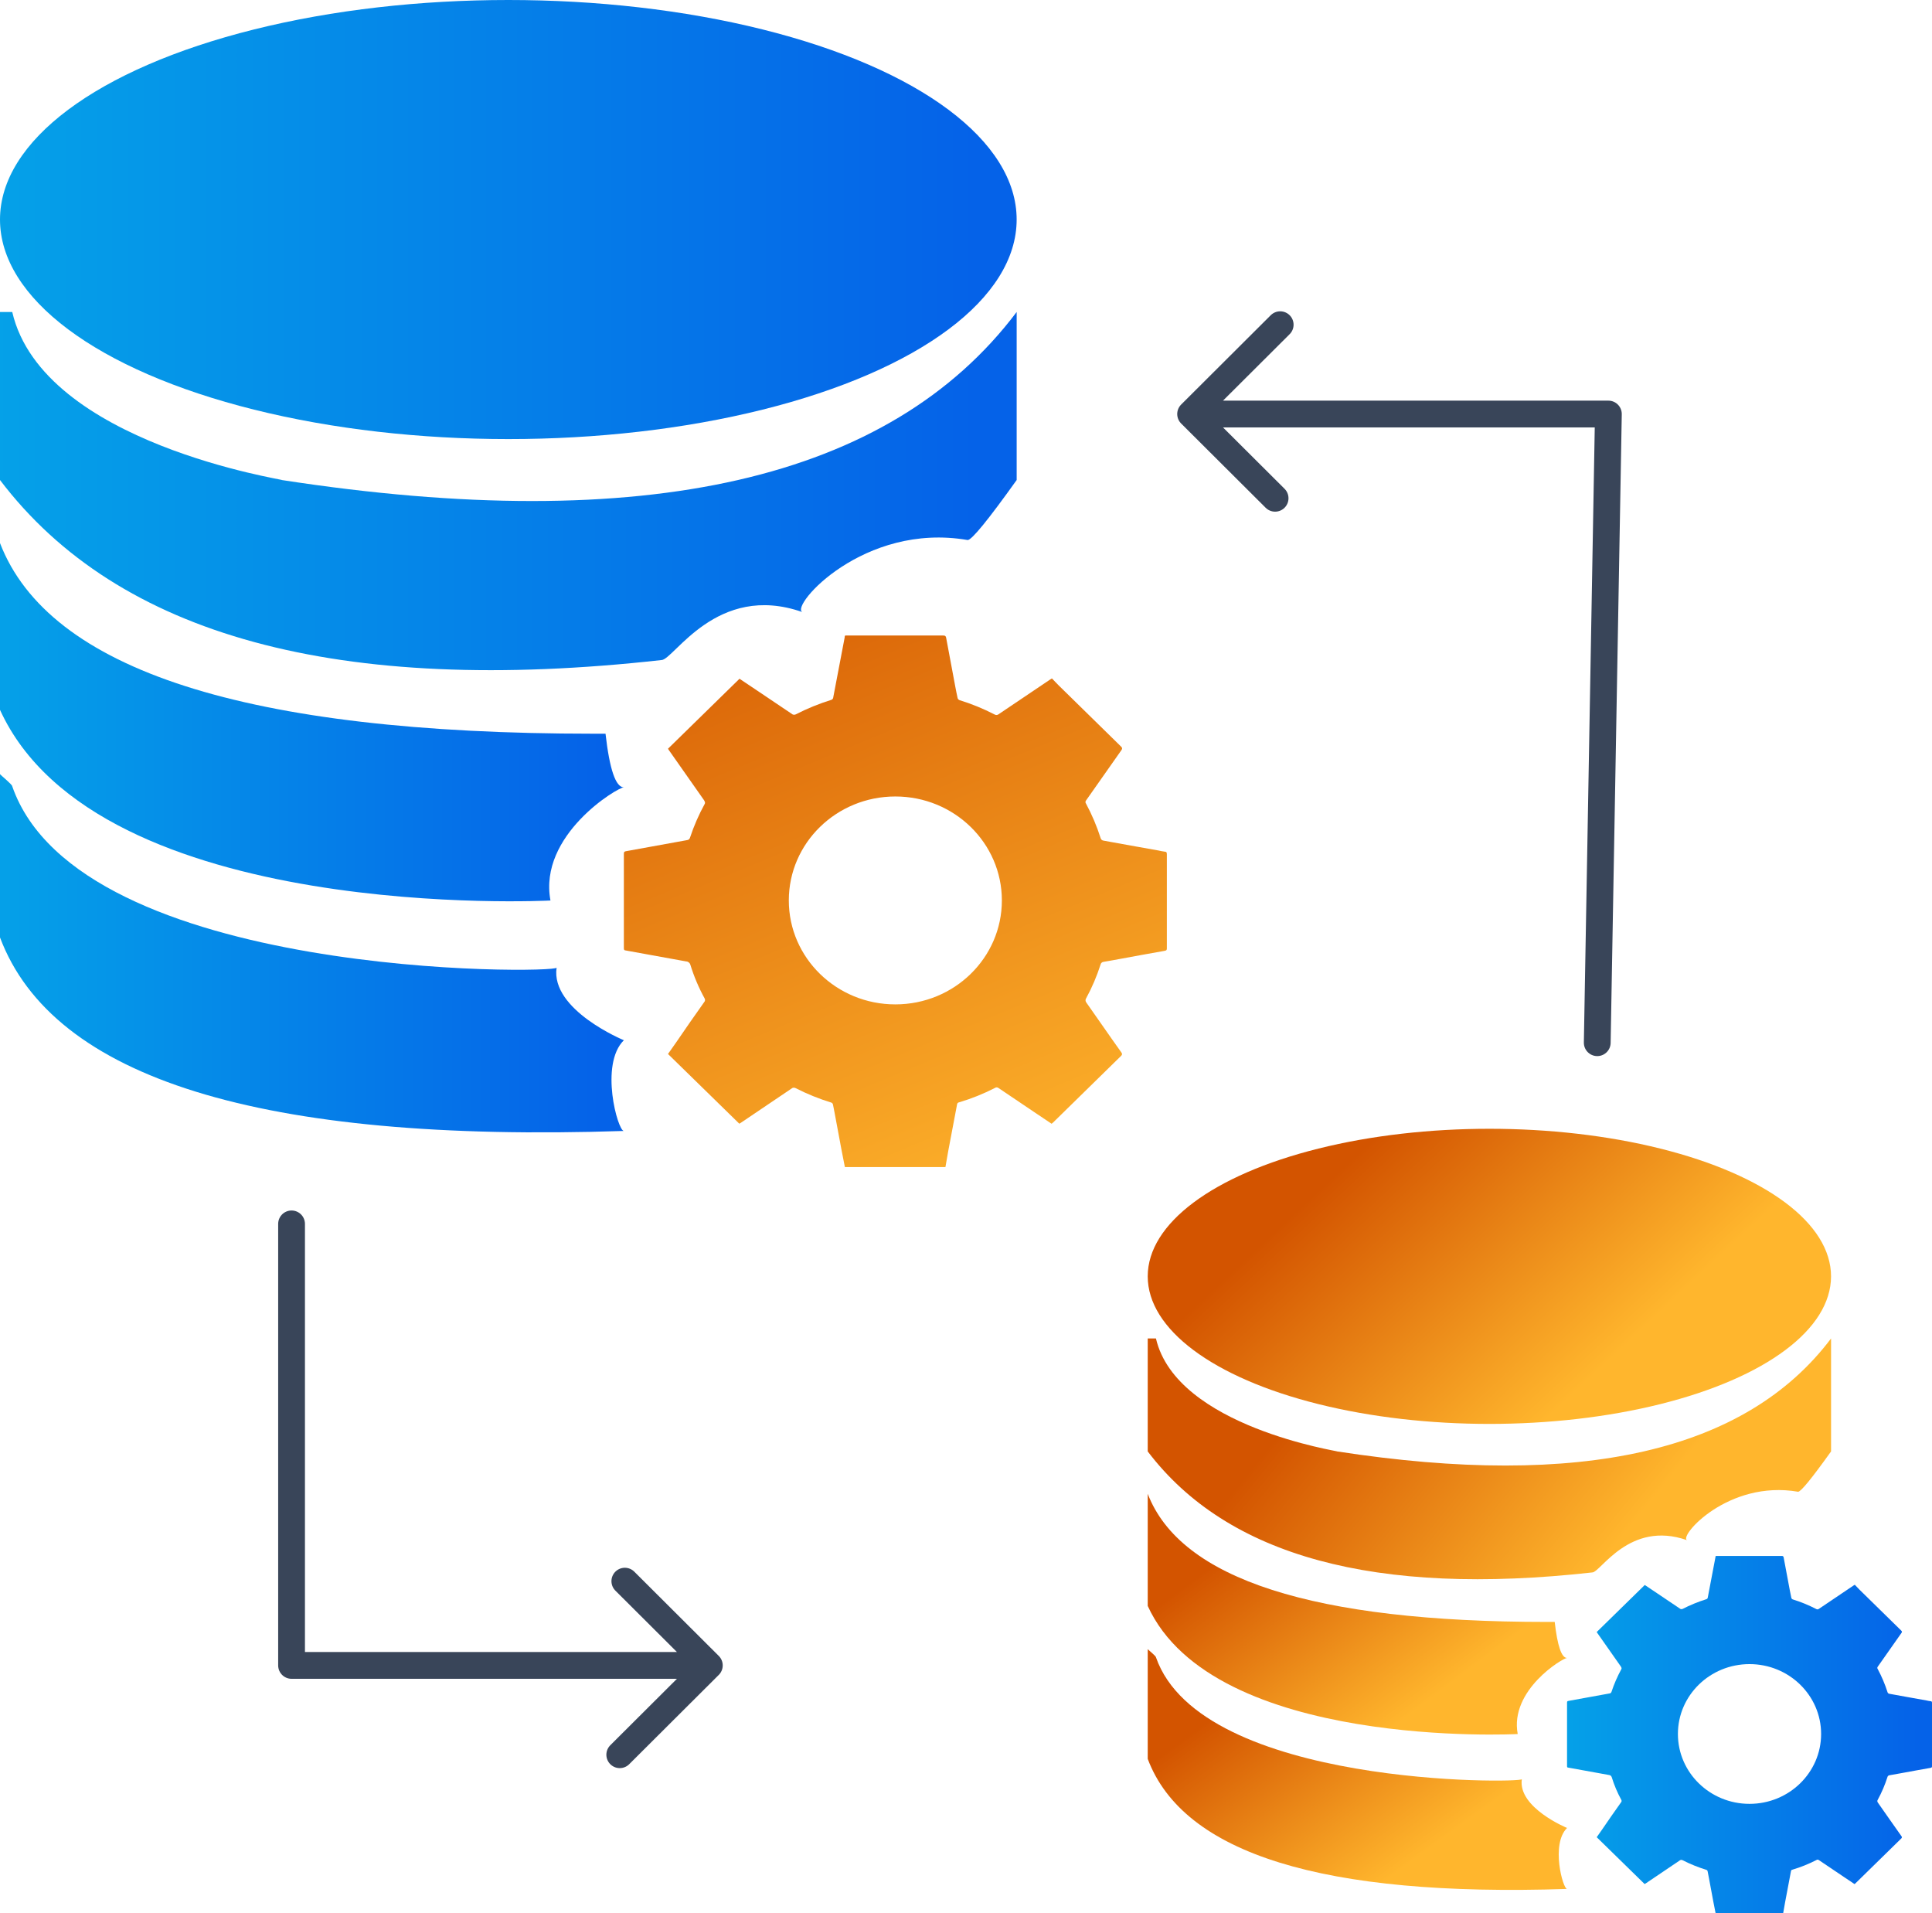 <?xml version="1.0" encoding="UTF-8"?>
<svg width="101px" height="100px" viewBox="0 0 101 100" version="1.1" xmlns="http://www.w3.org/2000/svg" xmlns:xlink="http://www.w3.org/1999/xlink">
    <title>Group 2</title>
    <defs>
        <linearGradient x1="-0.618%" y1="50%" x2="96.185%" y2="50%" id="linearGradient-1">
            <stop stop-color="#05A1E8" offset="0%"></stop>
            <stop stop-color="#0562E8" offset="100%"></stop>
        </linearGradient>
        <linearGradient x1="-0.618%" y1="50%" x2="96.185%" y2="50%" id="linearGradient-2">
            <stop stop-color="#05A1E8" offset="0%"></stop>
            <stop stop-color="#0562E8" offset="100%"></stop>
        </linearGradient>
        <linearGradient x1="-0.618%" y1="50%" x2="96.185%" y2="50%" id="linearGradient-3">
            <stop stop-color="#05A1E8" offset="0%"></stop>
            <stop stop-color="#0562E8" offset="100%"></stop>
        </linearGradient>
        <linearGradient x1="18.282%" y1="-25.047%" x2="75.323%" y2="109.915%" id="linearGradient-4">
            <stop stop-color="#D35400" offset="0%"></stop>
            <stop stop-color="#FFB62D" offset="100%"></stop>
        </linearGradient>
        <linearGradient x1="18.282%" y1="35.391%" x2="75.323%" y2="61.663%" id="linearGradient-5">
            <stop stop-color="#D35400" offset="0%"></stop>
            <stop stop-color="#FFB62D" offset="100%"></stop>
        </linearGradient>
        <linearGradient x1="18.282%" y1="40.278%" x2="75.323%" y2="57.762%" id="linearGradient-6">
            <stop stop-color="#D35400" offset="0%"></stop>
            <stop stop-color="#FFB62D" offset="100%"></stop>
        </linearGradient>
        <linearGradient x1="18.282%" y1="24.18%" x2="75.323%" y2="70.614%" id="linearGradient-7">
            <stop stop-color="#D35400" offset="0%"></stop>
            <stop stop-color="#FFB62D" offset="100%"></stop>
        </linearGradient>
        <linearGradient x1="-0.618%" y1="50%" x2="96.185%" y2="50%" id="linearGradient-8">
            <stop stop-color="#05A1E8" offset="0%"></stop>
            <stop stop-color="#0562E8" offset="100%"></stop>
        </linearGradient>
    </defs>
    <g id="Page-1" stroke="none" stroke-width="1" fill="none" fill-rule="evenodd">
        <g id="Group-2">
            <g id="Big-Data-Migration-and-Optimization" fill-rule="nonzero">
                <ellipse id="Oval" fill="url(#linearGradient-1)" cx="26.574" cy="11.475" rx="26.574" ry="11.475"></ellipse>
                <path d="M0,16.307 L0,25.09 C6.19,33.246 17.716,36.382 34.579,34.5 C35.219,34.5 37.46,30.423 41.943,31.991 C41.302,31.677 45.144,27.286 50.587,28.227 C50.801,28.227 51.654,27.181 53.149,25.09 L53.149,16.307 C46.532,25.09 33.725,28.018 14.728,25.09 C15.048,25.09 2.241,23.208 0.64,16.307" id="Path-14" fill="url(#linearGradient-2)"></path>
                <path d="M31.655,38.35 C31.868,40.218 32.188,41.152 32.614,41.152 C32.294,41.152 28.137,43.643 28.777,47.068 C28.777,47.068 5.116,48.313 0,37.104 C0,37.104 0,34.198 0,28.386 C2.558,35.028 12.896,38.35 31.015,38.35" id="Path-15" fill="url(#linearGradient-3)"></path>
                <path d="M0,48.999 C2.771,56.374 13.642,59.745 32.614,59.113 C32.294,59.113 31.335,55.637 32.614,54.372 C32.614,54.372 28.777,52.792 29.097,50.579 C29.097,50.896 4.157,51.212 0.639,41.097 C0.639,41.005 0.082,40.558 0,40.465 L0,48.999 Z" id="Path-16" fill="url(#linearGradient-3)"></path>
                <path d="M49.317,33.218 C49.421,33.218 49.446,33.256 49.464,33.344 C49.618,34.188 49.78,35.031 49.938,35.878 C49.977,36.081 50.017,36.289 50.063,36.493 C50.078,36.538 50.112,36.575 50.157,36.594 C50.792,36.79 51.408,37.042 51.997,37.346 C52.064,37.388 52.15,37.38 52.209,37.329 C53.099,36.724 54.003,36.127 54.886,35.526 L54.993,35.46 C55.112,35.582 55.23,35.712 55.352,35.832 L58.603,39.019 C58.671,39.086 58.682,39.128 58.625,39.209 L56.777,41.837 C56.735,41.887 56.735,41.959 56.777,42.009 C57.085,42.584 57.339,43.185 57.537,43.804 C57.553,43.876 57.614,43.93 57.688,43.938 C58.643,44.107 59.597,44.289 60.559,44.454 C60.666,44.48 60.775,44.5 60.885,44.514 C60.986,44.514 61,44.567 61,44.655 L61,49.549 C61,49.64 61,49.679 60.878,49.7 C60.099,49.834 59.324,49.981 58.549,50.122 C58.266,50.175 57.982,50.227 57.699,50.273 C57.617,50.279 57.55,50.338 57.534,50.417 C57.34,51.024 57.089,51.612 56.784,52.174 C56.736,52.239 56.736,52.327 56.784,52.392 C57.397,53.259 58.004,54.148 58.617,55.002 C58.671,55.076 58.671,55.118 58.617,55.181 L55.051,58.674 L54.975,58.737 L54.226,58.235 L52.191,56.864 C52.139,56.826 52.067,56.826 52.015,56.864 C51.416,57.172 50.789,57.424 50.142,57.616 C50.08,57.623 50.032,57.674 50.031,57.736 C49.88,58.544 49.727,59.352 49.572,60.16 C49.526,60.434 49.477,60.714 49.425,61 L44.168,61 L43.996,60.125 C43.874,59.482 43.755,58.839 43.637,58.2 C43.604,58.038 43.579,57.88 43.543,57.722 C43.532,57.683 43.505,57.651 43.468,57.634 C42.816,57.434 42.183,57.178 41.577,56.868 C41.528,56.847 41.472,56.847 41.423,56.868 L38.732,58.685 L38.649,58.734 L34.921,55.09 C35.057,54.9 35.201,54.693 35.344,54.489 C35.823,53.787 36.312,53.084 36.812,52.381 C36.863,52.327 36.872,52.247 36.834,52.184 C36.527,51.624 36.278,51.036 36.091,50.428 C36.064,50.327 35.974,50.256 35.868,50.252 L34.024,49.918 L32.711,49.679 C32.628,49.679 32.614,49.63 32.614,49.56 L32.614,44.62 C32.614,44.528 32.646,44.504 32.732,44.49 L35.911,43.913 C35.99,43.909 36.055,43.855 36.073,43.78 C36.274,43.174 36.529,42.587 36.837,42.026 C36.884,41.946 36.837,41.893 36.808,41.83 L34.968,39.209 C34.95,39.185 34.935,39.16 34.921,39.135 L38.66,35.477 L39.604,36.11 C40.214,36.521 40.824,36.935 41.437,37.343 C41.486,37.364 41.542,37.364 41.592,37.343 C42.193,37.035 42.821,36.779 43.468,36.577 C43.51,36.56 43.542,36.525 43.554,36.482 C43.759,35.428 43.956,34.374 44.157,33.32 C44.157,33.288 44.157,33.256 44.186,33.218 L49.317,33.218 Z M46.806,41.631 C43.73,41.631 41.237,44.063 41.237,47.064 C41.237,50.065 43.73,52.498 46.806,52.498 C49.882,52.498 52.375,50.065 52.375,47.064 C52.375,44.063 49.882,41.631 46.806,41.631 Z" id="Combined-Shape-Copy-17" fill="url(#linearGradient-4)"></path>
            </g>
            <g id="Group" transform="translate(60, 59)" fill-rule="nonzero">
                <ellipse id="Oval" fill="url(#linearGradient-5)" cx="17.861" cy="7.713" rx="17.861" ry="7.713"></ellipse>
                <path d="M0,10.96 L0,16.864 C4.16,22.345 11.908,24.454 23.241,23.189 C23.672,23.189 25.178,20.448 28.191,21.502 C27.76,21.291 30.343,18.34 34.001,18.972 C34.145,18.972 34.719,18.269 35.723,16.864 L35.723,10.96 C31.275,16.864 22.667,18.832 9.899,16.864 C10.114,16.864 1.506,15.599 0.43,10.96" id="Path-14" fill="url(#linearGradient-6)"></path>
                <path d="M21.276,25.776 C21.419,27.032 21.634,27.659 21.921,27.659 C21.706,27.659 18.912,29.334 19.342,31.636 C19.342,31.636 3.439,32.473 0,24.939 C0,24.939 0,22.986 0,19.079 C1.719,23.544 8.668,25.776 20.846,25.776" id="Path-15" fill="url(#linearGradient-7)"></path>
                <path d="M0,32.934 C1.863,37.891 9.169,40.157 21.921,39.732 C21.706,39.732 21.061,37.395 21.921,36.545 C21.921,36.545 19.342,35.483 19.557,33.996 C19.557,34.208 2.794,34.421 0.43,27.623 C0.43,27.561 0.055,27.26 0,27.198 L0,32.934 Z" id="Path-16" fill="url(#linearGradient-7)"></path>
                <path d="M33.147,22.327 C33.217,22.327 33.234,22.353 33.246,22.412 C33.35,22.979 33.459,23.545 33.565,24.114 C33.591,24.251 33.618,24.391 33.649,24.528 C33.659,24.558 33.682,24.583 33.712,24.596 C34.139,24.728 34.553,24.897 34.949,25.102 C34.994,25.129 35.052,25.125 35.091,25.09 C35.689,24.684 36.297,24.282 36.89,23.878 L36.963,23.833 C37.042,23.916 37.122,24.003 37.204,24.084 L39.389,26.226 C39.435,26.271 39.442,26.299 39.403,26.353 L38.161,28.12 C38.134,28.154 38.134,28.202 38.161,28.235 C38.368,28.622 38.54,29.026 38.673,29.442 C38.683,29.491 38.724,29.527 38.774,29.532 C39.415,29.645 40.057,29.768 40.703,29.879 C40.776,29.896 40.849,29.91 40.923,29.919 C40.99,29.919 41,29.955 41,30.014 L41,33.304 C41,33.365 41,33.391 40.918,33.405 C40.395,33.495 39.874,33.594 39.353,33.688 C39.162,33.724 38.972,33.759 38.781,33.79 C38.726,33.794 38.681,33.834 38.67,33.887 C38.54,34.295 38.371,34.69 38.166,35.068 C38.134,35.111 38.134,35.17 38.166,35.214 C38.579,35.797 38.986,36.395 39.399,36.969 C39.435,37.018 39.435,37.047 39.399,37.089 L37.001,39.437 L36.951,39.479 L36.447,39.141 L35.079,38.22 C35.044,38.195 34.996,38.195 34.961,38.22 C34.559,38.427 34.137,38.596 33.702,38.726 C33.66,38.73 33.628,38.765 33.627,38.806 C33.526,39.349 33.423,39.892 33.319,40.436 C33.288,40.62 33.255,40.808 33.22,41 L29.687,41 L29.571,40.412 C29.489,39.98 29.409,39.548 29.33,39.118 C29.308,39.009 29.291,38.903 29.267,38.797 C29.259,38.771 29.241,38.749 29.216,38.738 C28.778,38.603 28.352,38.431 27.945,38.223 C27.912,38.209 27.875,38.209 27.842,38.223 L26.033,39.444 L25.977,39.477 L23.472,37.028 C23.563,36.9 23.66,36.761 23.756,36.624 C24.078,36.152 24.406,35.679 24.743,35.207 C24.777,35.171 24.783,35.117 24.757,35.075 C24.551,34.698 24.384,34.303 24.258,33.894 C24.24,33.827 24.179,33.779 24.108,33.776 L22.869,33.551 L21.986,33.391 C21.93,33.391 21.921,33.358 21.921,33.311 L21.921,29.99 C21.921,29.929 21.942,29.912 22,29.903 L24.137,29.515 C24.19,29.513 24.234,29.476 24.246,29.426 C24.381,29.019 24.553,28.624 24.759,28.247 C24.791,28.193 24.759,28.158 24.74,28.115 L23.503,26.353 C23.491,26.338 23.481,26.321 23.472,26.304 L25.985,23.845 L26.619,24.27 C27.029,24.547 27.439,24.825 27.851,25.099 C27.884,25.113 27.922,25.113 27.955,25.099 C28.359,24.892 28.781,24.72 29.216,24.584 C29.245,24.573 29.266,24.55 29.274,24.521 C29.412,23.812 29.544,23.104 29.679,22.395 C29.679,22.374 29.679,22.353 29.699,22.327 L33.147,22.327 Z M31.46,27.981 C29.392,27.981 27.717,29.616 27.717,31.633 C27.717,33.65 29.392,35.285 31.46,35.285 C33.527,35.285 35.203,33.65 35.203,31.633 C35.203,29.616 33.527,27.981 31.46,27.981 Z" id="Combined-Shape-Copy-17" fill="url(#linearGradient-8)"></path>
            </g>
            <polyline id="Path-Copy" stroke="#394559" stroke-width="1.4" stroke-linecap="round" stroke-linejoin="round" points="15.242 63.971 15.242 87.049 37.082 87.049 32.665 82.645 37.082 87.049 32.399 91.717"></polyline>
            <polyline id="Path-Copy-2" stroke="#394559" stroke-width="1.4" stroke-linecap="round" stroke-linejoin="round" transform="translate(73.162, 35.736) rotate(-180) translate(-73.162, -35.736) " points="62.824 16.971 62.242 49.831 84.082 49.831 79.665 45.428 84.082 49.831 79.399 54.5"></polyline>
        </g>
    </g>
</svg>